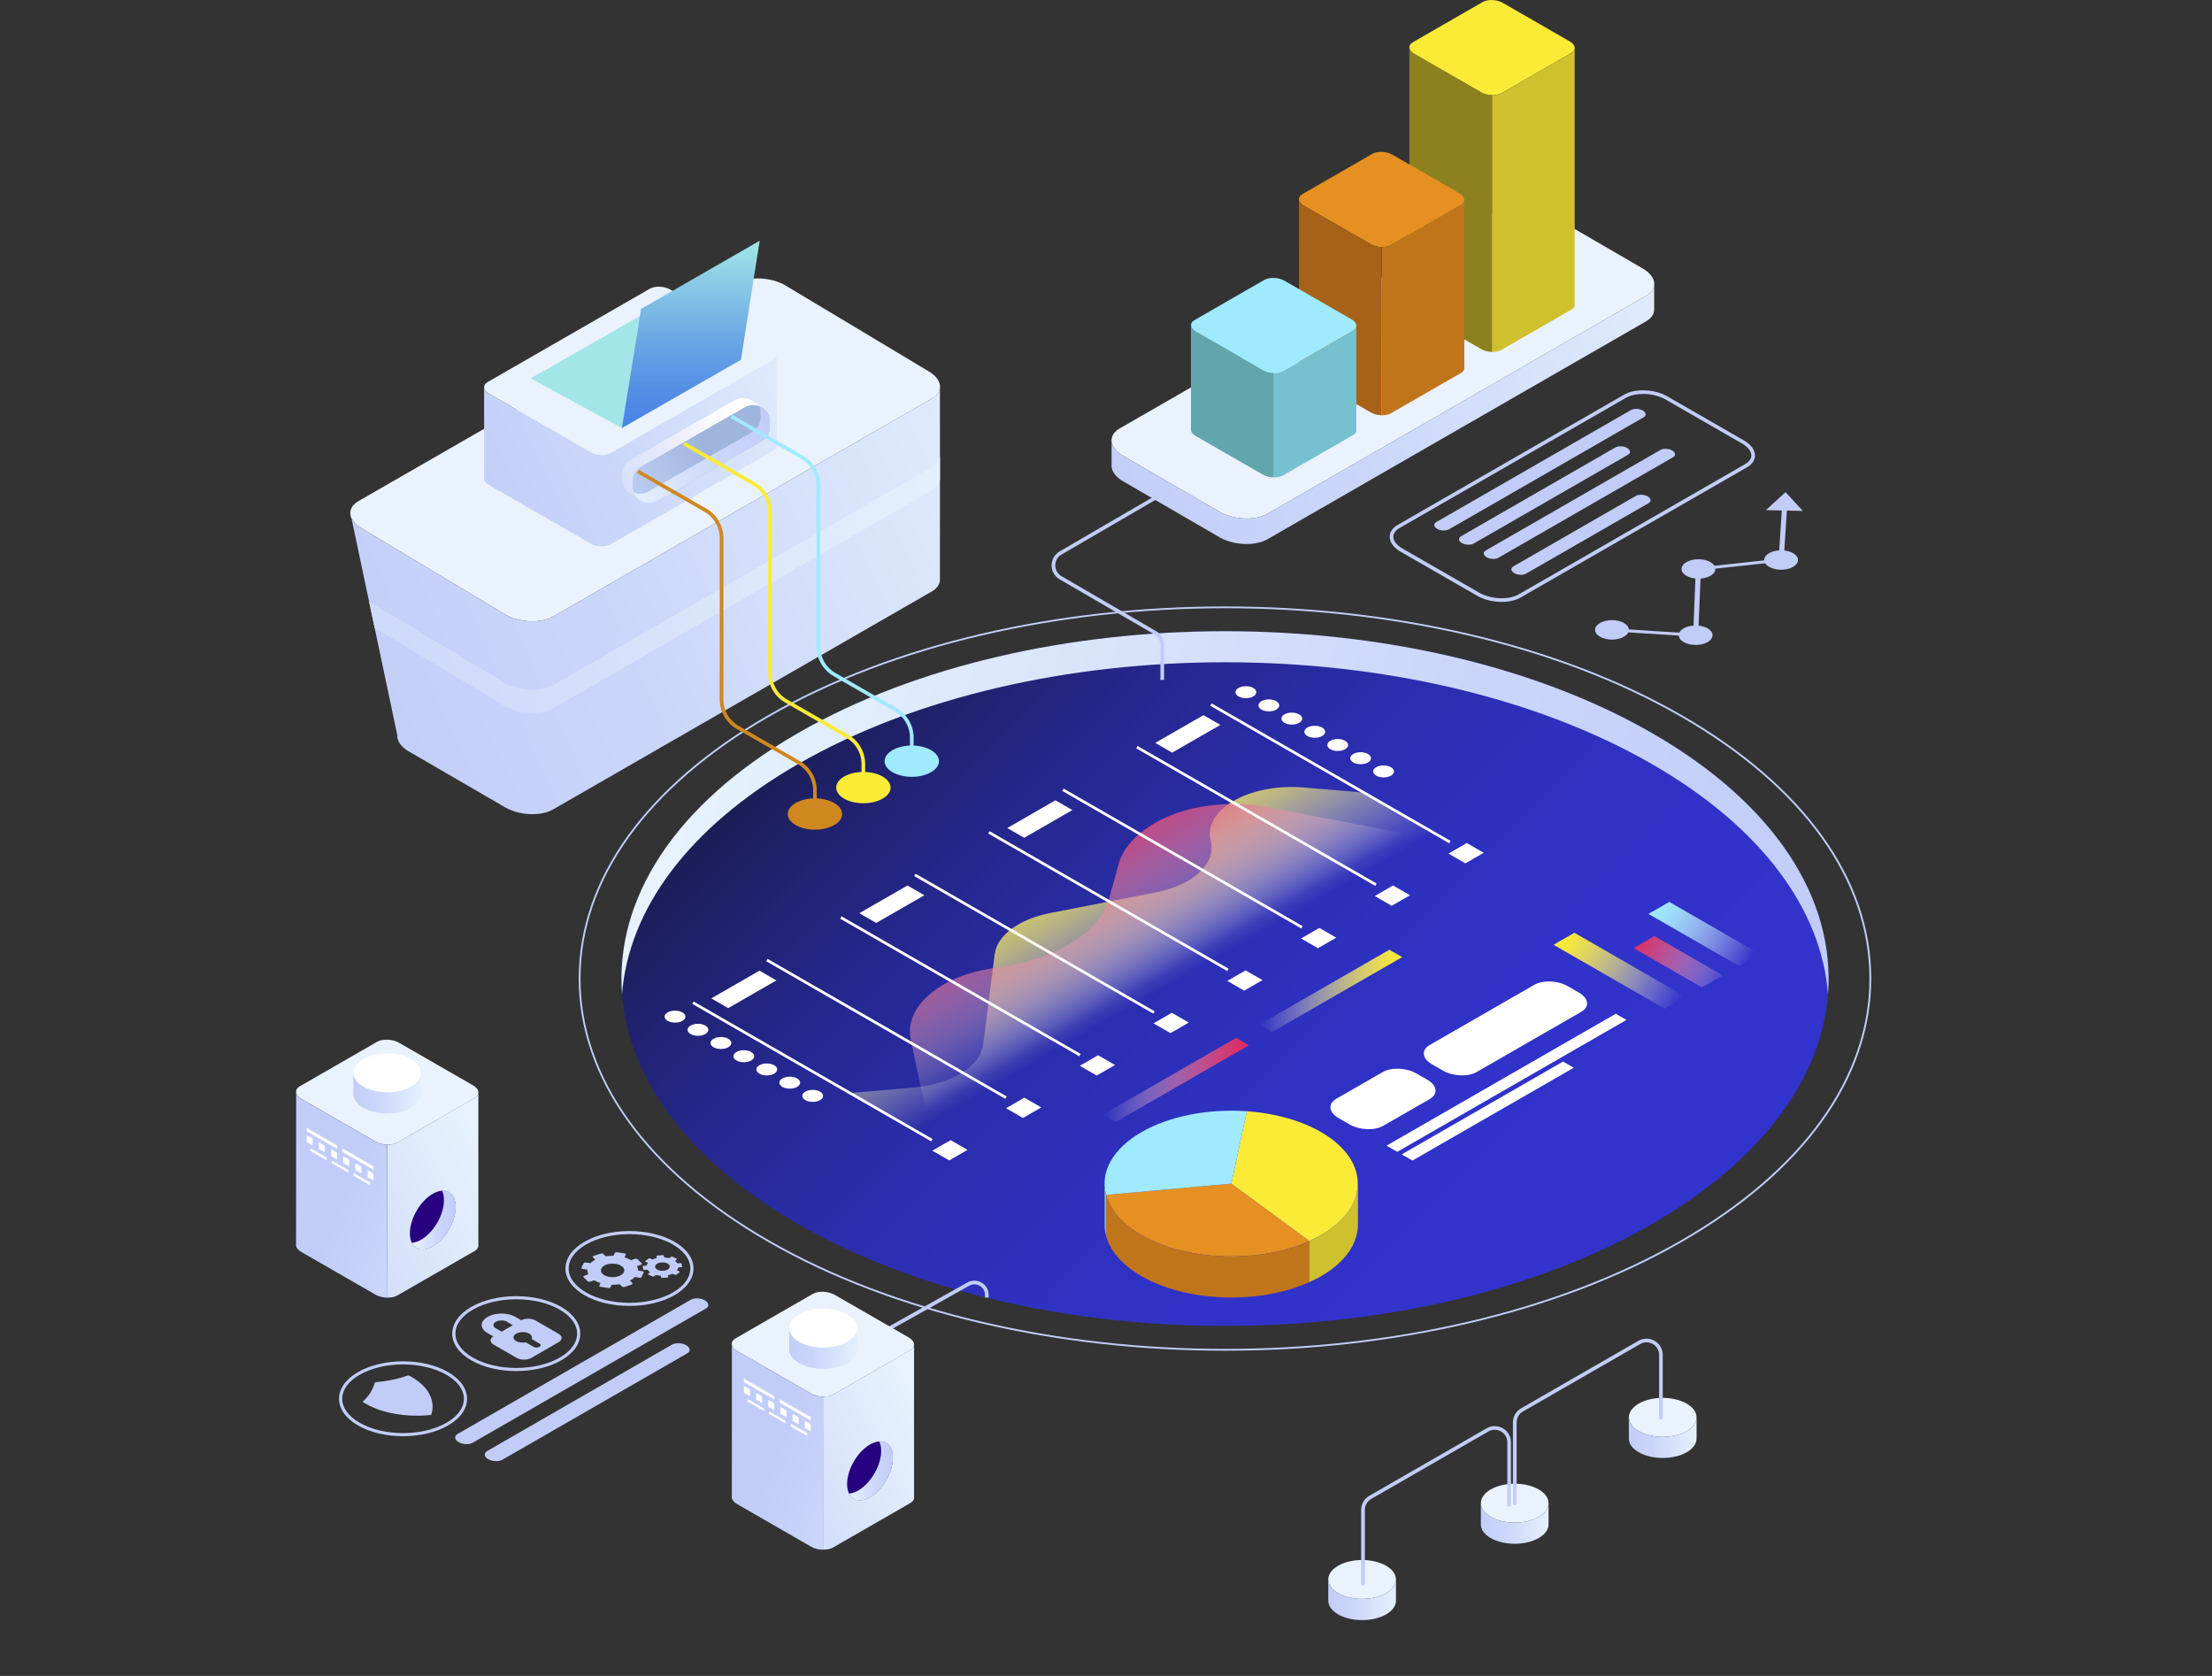 <svg width="792" height="600" viewBox="0 0 792 600" fill="none" xmlns="http://www.w3.org/2000/svg">
<rect x="0" y="0" width="792" height="600" fill="#333333" stroke="none"/>
<path d="M438.596 474.684C557.952 474.684 654.709 419.01 654.709 350.334C654.709 281.657 557.952 225.983 438.596 225.983C319.24 225.983 222.482 281.657 222.482 350.334C222.482 419.01 319.24 474.684 438.596 474.684Z" fill="url(#paint0_linear_3535_42114)"/>
<path d="M438.595 483.558C379.359 483.558 320.138 470.588 275.045 444.632C231.29 419.454 207.207 385.958 207.207 350.334C207.207 314.71 231.306 281.197 275.045 256.035C365.23 204.139 511.976 204.139 602.162 256.035C645.916 281.213 670 314.71 670 350.334C670 385.958 645.9 419.47 602.162 444.632C557.069 470.572 497.832 483.558 438.611 483.558H438.595ZM438.595 217.744C379.486 217.744 320.377 230.698 275.364 256.591C231.832 281.642 207.844 314.932 207.844 350.334C207.844 385.735 231.816 419.026 275.364 444.077C365.374 495.862 511.817 495.862 601.827 444.077C645.359 419.026 669.346 385.735 669.346 350.334C669.346 314.932 645.375 281.642 601.827 256.591C556.83 230.698 497.705 217.744 438.595 217.744Z" fill="#C1CDF8"/>
<path d="M285.796 273.514C370.2 224.951 507.023 224.951 591.426 273.514C631.167 296.374 652.192 325.934 654.501 355.89C657.098 322.235 636.089 288.087 591.426 262.401C507.023 213.839 370.2 213.839 285.796 262.401C241.134 288.103 220.125 322.235 222.721 355.89C225.031 325.949 246.056 296.39 285.796 273.514Z" fill="url(#paint1_linear_3535_42114)"/>
<path d="M447.18 374.226L399.475 401.674L394.872 399.039L442.593 371.575L447.18 374.226Z" fill="url(#paint2_linear_3535_42114)"/>
<path d="M502.052 342.65L455.447 369.463L450.859 366.828L497.449 340.015L502.052 342.65Z" fill="url(#paint3_linear_3535_42114)"/>
<path d="M304.304 391.307L327.145 389.323C340.7 388.148 351.053 381.719 352.041 373.845L356.135 341.65C356.995 334.887 364.815 329.061 375.965 326.886L413.874 319.472C427.27 316.853 435.52 309.106 433.482 301.057C430.662 289.849 447.403 280.261 466.867 281.927L488.259 283.753L519.111 301.502L333.66 408.215L304.272 391.307H304.304Z" fill="url(#paint4_linear_3535_42114)"/>
<path d="M333.692 408.215L326.11 372.225C323.721 360.891 335.588 349.905 354.669 346.762C355.402 346.635 356.151 346.524 356.899 346.428C377.909 343.603 393.837 333.728 397.182 321.472L400.495 309.376C402.311 302.724 408.331 296.929 416.901 292.881C427.35 287.944 441.605 286.611 454.427 289.071L519.144 301.502L333.692 408.215Z" fill="url(#paint5_linear_3535_42114)"/>
<g style="mix-blend-mode:overlay">
<path d="M248.349 358.546L247.863 359.385L333.456 408.638L333.942 407.799L248.349 358.546Z" fill="white"/>
<path d="M274.839 343.287L274.354 344.126L359.946 393.378L360.432 392.54L274.839 343.287Z" fill="white"/>
<path d="M301.33 328.06L300.844 328.898L386.437 378.151L386.922 377.312L301.33 328.06Z" fill="white"/>
<path d="M327.814 312.795L327.328 313.633L412.921 362.886L413.407 362.047L327.814 312.795Z" fill="white"/>
<path d="M354.321 297.567L353.835 298.406L439.428 347.659L439.914 346.82L354.321 297.567Z" fill="white"/>
<path d="M380.811 282.308L380.325 283.146L465.918 332.399L466.404 331.561L380.811 282.308Z" fill="white"/>
<path d="M407.309 267.067L406.823 267.905L492.416 317.158L492.902 316.319L407.309 267.067Z" fill="white"/>
<path d="M433.802 251.815L433.316 252.654L518.909 301.907L519.395 301.068L433.802 251.815Z" fill="white"/>
<path d="M277.992 350.984L260.741 360.922L254.673 357.43L271.923 347.508L277.992 350.984Z" fill="white"/>
<path d="M346.419 411.659L339.872 415.438L333.804 411.945L340.366 408.183L346.419 411.659Z" fill="white"/>
<path d="M372.828 396.467L366.266 400.245L360.213 396.753L366.759 392.974L372.828 396.467Z" fill="white"/>
<path d="M399.236 381.274L392.674 385.053L386.621 381.56L393.168 377.782L399.236 381.274Z" fill="white"/>
<path d="M425.63 366.082L419.083 369.86L413.015 366.368L419.577 362.589L425.63 366.082Z" fill="white"/>
<path d="M452.038 350.889L445.476 354.668L439.423 351.175L445.969 347.397L452.038 350.889Z" fill="white"/>
<path d="M478.447 335.697L471.885 339.459L465.832 335.982L472.379 332.204L478.447 335.697Z" fill="white"/>
<path d="M504.841 320.504L498.294 324.267L492.226 320.79L498.788 317.012L504.841 320.504Z" fill="white"/>
<path d="M531.249 305.312L524.686 309.074L518.634 305.597L525.196 301.819L531.249 305.312Z" fill="white"/>
<path d="M330.969 320.504L313.719 330.426L307.666 326.934L324.916 317.012L330.969 320.504Z" fill="white"/>
<path d="M383.961 290.008L366.711 299.93L360.643 296.453L377.893 286.515L383.961 290.008Z" fill="white"/>
<path d="M436.955 259.512L419.688 269.45L413.636 265.957L430.886 256.035L436.955 259.512Z" fill="white"/>
</g>
<g style="mix-blend-mode:overlay">
<path d="M244.319 365.479C242.87 366.32 240.512 366.32 239.047 365.479C237.598 364.637 237.598 363.288 239.047 362.446C240.497 361.605 242.854 361.605 244.319 362.446C245.769 363.288 245.769 364.637 244.319 365.479Z" fill="white"/>
<path d="M252.538 370.194C251.089 371.035 248.731 371.035 247.266 370.194C245.816 369.352 245.816 368.003 247.266 367.161C248.715 366.32 251.073 366.32 252.538 367.161C253.987 368.003 253.987 369.352 252.538 370.194Z" fill="white"/>
<path d="M260.757 374.924C259.307 375.766 256.95 375.766 255.485 374.924C254.035 374.083 254.035 372.734 255.485 371.892C256.934 371.051 259.291 371.051 260.757 371.892C262.206 372.734 262.206 374.083 260.757 374.924Z" fill="white"/>
<path d="M268.96 379.655C267.511 380.497 265.153 380.497 263.688 379.655C262.222 378.814 262.238 377.464 263.688 376.623C265.137 375.782 267.495 375.782 268.96 376.623C270.425 377.464 270.409 378.814 268.96 379.655Z" fill="white"/>
<path d="M277.179 384.386C275.729 385.227 273.372 385.227 271.906 384.386C270.457 383.545 270.457 382.195 271.906 381.354C273.356 380.512 275.713 380.512 277.179 381.354C278.628 382.195 278.628 383.545 277.179 384.386Z" fill="white"/>
<path d="M285.398 389.117C283.949 389.958 281.592 389.958 280.126 389.117C278.677 388.275 278.677 386.926 280.126 386.085C281.576 385.243 283.933 385.243 285.398 386.085C286.864 386.926 286.848 388.275 285.398 389.117Z" fill="white"/>
<path d="M293.617 393.848C292.168 394.689 289.81 394.689 288.345 393.848C286.895 393.006 286.895 391.657 288.345 390.815C289.794 389.974 292.152 389.974 293.617 390.815C295.067 391.657 295.067 393.006 293.617 393.848Z" fill="white"/>
</g>
<g style="mix-blend-mode:overlay">
<path d="M448.726 249.32C447.276 250.161 444.919 250.161 443.453 249.32C442.004 248.478 442.004 247.129 443.453 246.288C444.903 245.446 447.26 245.446 448.726 246.288C450.175 247.129 450.175 248.478 448.726 249.32Z" fill="white"/>
<path d="M456.944 254.051C455.495 254.892 453.137 254.892 451.672 254.051C450.223 253.209 450.223 251.86 451.672 251.018C453.122 250.177 455.479 250.177 456.944 251.018C458.394 251.86 458.394 253.209 456.944 254.051Z" fill="white"/>
<path d="M465.163 258.781C463.714 259.623 461.356 259.623 459.891 258.781C458.441 257.94 458.441 256.591 459.891 255.749C461.34 254.908 463.698 254.908 465.163 255.749C466.628 256.591 466.613 257.94 465.163 258.781Z" fill="white"/>
<path d="M473.383 263.496C471.933 264.338 469.576 264.338 468.111 263.496C466.661 262.655 466.661 261.306 468.111 260.464C469.56 259.623 471.917 259.623 473.383 260.464C474.832 261.306 474.832 262.655 473.383 263.496Z" fill="white"/>
<path d="M481.601 268.227C480.152 269.069 477.795 269.069 476.329 268.227C474.88 267.386 474.88 266.036 476.329 265.195C477.779 264.354 480.136 264.354 481.601 265.195C483.051 266.036 483.051 267.386 481.601 268.227Z" fill="white"/>
<path d="M489.805 272.958C488.355 273.799 485.998 273.799 484.532 272.958C483.083 272.117 483.083 270.767 484.532 269.926C485.982 269.084 488.339 269.084 489.805 269.926C491.254 270.767 491.254 272.117 489.805 272.958Z" fill="white"/>
<path d="M498.023 277.689C496.574 278.53 494.217 278.53 492.751 277.689C491.302 276.847 491.302 275.498 492.751 274.657C494.201 273.815 496.558 273.815 498.023 274.657C499.473 275.498 499.473 276.847 498.023 277.689Z" fill="white"/>
</g>
<path d="M440.856 423.741L468.826 444.299C450.843 452.395 424.912 451.49 408.761 442.203C401.976 438.298 397.5 433.25 396.019 427.789L440.856 423.741Z" fill="#E69022"/>
<path d="M440.856 423.741L446.415 397.816C456.45 398.531 465.8 401.15 472.952 405.262C490.552 415.39 490.552 432.059 472.952 442.188C471.662 442.934 470.276 443.632 468.826 444.283L440.856 423.725V423.741Z" fill="#FAEB37"/>
<path d="M440.857 423.741L396.019 427.789C393.773 419.549 398.52 411.167 408.762 405.278C418.637 399.594 432.542 396.848 446.416 397.832L440.857 423.756V423.741Z" fill="#A0EAFE"/>
<path d="M408.778 442.203C401.992 438.298 397.516 433.25 396.035 427.789V442.489C397.516 447.95 401.992 452.998 408.778 456.904C424.929 466.191 450.86 467.096 468.843 458.999V444.299C450.86 452.395 424.929 451.49 408.778 442.203Z" fill="#C1751B"/>
<path d="M472.952 442.203C471.661 442.95 470.276 443.648 468.826 444.299V458.999C470.276 458.348 471.645 457.65 472.952 456.904C481.808 451.808 486.204 445.061 486.156 438.314V424.09C486.156 424.09 486.156 423.931 486.156 423.852C486.108 430.519 481.712 437.171 472.952 442.203Z" fill="url(#paint6_linear_3535_42114)"/>
<path d="M472.952 442.203C471.661 442.95 470.276 443.648 468.826 444.299V458.999C470.276 458.348 471.645 457.65 472.952 456.904C481.808 451.808 486.204 445.061 486.156 438.314V424.09C486.156 424.09 486.156 423.931 486.156 423.852C486.108 430.519 481.712 437.171 472.952 442.203Z" fill="#CFC02D"/>
<path d="M395.493 424.201V424.137V437.822C395.429 439.362 395.605 440.933 396.036 442.489V427.789C395.717 426.598 395.541 425.392 395.509 424.201H395.493Z" fill="url(#paint7_linear_3535_42114)"/>
<path d="M395.493 424.201V424.137V437.822C395.429 439.362 395.605 440.933 396.036 442.489V427.789C395.717 426.598 395.541 425.392 395.509 424.201H395.493Z" fill="#76C1CF"/>
<g style="mix-blend-mode:overlay">
<path d="M495.251 403.055L511.912 393.467C514.986 391.689 514.604 388.609 511.052 386.561L507.102 384.291C503.55 382.243 498.166 382.021 495.092 383.799L478.431 393.387C475.357 395.165 475.739 398.245 479.291 400.293L483.241 402.563C486.793 404.611 492.177 404.833 495.251 403.055Z" fill="white"/>
<path d="M549.343 352.572L511.88 374.131C508.806 375.909 509.188 378.988 512.74 381.036L516.691 383.306C520.243 385.354 525.626 385.577 528.7 383.799L566.163 362.24C569.238 360.462 568.855 357.382 565.303 355.334L561.353 353.064C557.801 351.016 552.417 350.794 549.343 352.572Z" fill="white"/>
<path d="M500.284 412.358L582.33 365.145L578.507 362.939L496.445 410.151L500.284 412.358Z" fill="white"/>
<path d="M505.716 415.486L563.472 382.259L559.633 380.052L501.894 413.279L505.716 415.486Z" fill="white"/>
</g>
<path d="M603.531 356.843L596.061 361.145L556.24 338.237L563.71 333.935L603.531 356.843Z" fill="url(#paint8_linear_3535_42114)"/>
<path d="M616.83 349.191L609.36 353.493L584.895 339.412L592.365 335.109L616.83 349.191Z" fill="url(#paint9_linear_3535_42114)"/>
<path d="M630.115 341.555L622.645 345.841L590.215 327.188L597.685 322.885L630.115 341.555Z" fill="url(#paint10_linear_3535_42114)"/>
<path d="M588.495 149.401L518.809 189.502C517.726 190.121 515.831 190.042 514.572 189.328C513.33 188.613 513.187 187.518 514.27 186.899L583.955 146.798C585.039 146.179 586.934 146.258 588.192 146.973C589.435 147.687 589.578 148.782 588.495 149.401Z" fill="#C1CDF8"/>
<path d="M590.263 180.136L546.413 205.361C545.33 205.981 543.434 205.901 542.176 205.187C540.934 204.472 540.79 203.377 541.873 202.758L585.723 177.532C586.807 176.913 588.702 176.993 589.96 177.707C591.203 178.421 591.346 179.517 590.263 180.136Z" fill="#C1CDF8"/>
<path d="M582.905 162.8L527.666 194.582C526.583 195.201 524.687 195.122 523.429 194.408C522.186 193.693 522.043 192.598 523.126 191.979L578.365 160.197C579.448 159.577 581.344 159.657 582.602 160.371C583.844 161.086 583.988 162.181 582.905 162.8Z" fill="#C1CDF8"/>
<path d="M599.024 163.705L536.506 199.678C535.422 200.297 533.527 200.218 532.269 199.504C531.026 198.789 530.883 197.694 531.966 197.075L594.484 161.101C595.567 160.482 597.463 160.562 598.721 161.276C599.963 161.99 600.107 163.086 599.024 163.705Z" fill="#C1CDF8"/>
<path d="M537.668 215.49C534.658 215.49 531.472 214.76 529.003 213.347L501.495 197.519C499.011 196.09 497.577 194.138 497.577 192.153C497.577 190.486 498.597 188.978 500.444 187.915L581.55 141.273C585.501 139.003 592.397 139.273 596.937 141.877L624.445 157.704C626.93 159.133 628.363 161.086 628.363 163.07C628.363 164.737 627.344 166.245 625.496 167.309L544.39 213.95C542.59 214.982 540.185 215.49 537.668 215.49ZM588.256 141.035C585.962 141.035 583.796 141.48 582.203 142.4L501.097 189.042C499.68 189.867 498.883 190.963 498.883 192.153C498.883 193.646 500.078 195.185 502.149 196.376L529.656 212.204C533.766 214.569 540.201 214.839 543.737 212.807L624.843 166.166C626.261 165.34 627.057 164.245 627.057 163.054C627.057 161.562 625.862 160.022 623.792 158.815L596.284 142.988C594.022 141.686 591.059 141.019 588.256 141.019V141.035Z" fill="#C1CDF8"/>
<path d="M608.007 227.984L577.059 226.015L577.25 224.967L606.239 226.825L607.211 203.266L636.837 200.059L638.048 181.644L639.863 181.676L638.605 200.932L608.995 204.123L608.007 227.984Z" fill="#C1CDF8"/>
<path d="M645.486 182.914L639.321 176.183L632.281 182.628L645.486 182.914Z" fill="#C1CDF8"/>
<path d="M581.439 223.031C583.796 224.396 583.796 226.602 581.439 227.952C579.081 229.317 575.243 229.317 572.885 227.952C570.528 226.587 570.528 224.38 572.885 223.031C575.243 221.665 579.081 221.665 581.439 223.031Z" fill="#C1CDF8"/>
<path d="M611.4 224.951C613.757 226.317 613.757 228.507 611.4 229.873C609.042 231.238 605.204 231.238 602.846 229.873C600.489 228.507 600.489 226.301 602.846 224.951C605.204 223.586 609.042 223.586 611.4 224.951Z" fill="#C1CDF8"/>
<path d="M612.387 201.234C614.744 202.599 614.744 204.806 612.387 206.155C610.03 207.505 606.191 207.52 603.833 206.155C601.476 204.79 601.476 202.583 603.833 201.234C606.191 199.869 610.03 199.869 612.387 201.234Z" fill="#C1CDF8"/>
<path d="M641.997 198.027C644.355 199.392 644.355 201.599 641.997 202.948C639.64 204.314 635.801 204.314 633.444 202.948C631.086 201.583 631.086 199.377 633.444 198.027C635.801 196.662 639.64 196.662 641.997 198.027Z" fill="#C1CDF8"/>
<path d="M416.79 243.398H415.484V230.952C415.484 229.365 414.624 227.888 413.254 227.079L379.406 207.409C377.607 206.362 376.523 204.488 376.523 202.409C376.523 200.329 377.607 198.456 379.406 197.408L416.822 175.627L417.491 176.754L380.075 198.535C378.674 199.345 377.845 200.789 377.845 202.409C377.845 204.012 378.674 205.473 380.075 206.282L413.923 225.952C415.707 226.983 416.806 228.904 416.806 230.952V243.398H416.79Z" fill="#C1CDF8"/>
<path d="M589.355 105.919L453.775 183.946C449.41 186.454 441.733 186.137 436.7 183.247L402.151 163.197C397.118 160.308 396.561 155.878 400.925 153.37L536.505 75.344C540.87 72.835 548.547 73.153 553.58 76.042L588.129 96.093C593.162 98.982 593.719 103.411 589.355 105.919Z" fill="#EAF2FD"/>
<path d="M589.355 105.919L453.774 183.946C449.41 186.454 441.732 186.137 436.699 183.247L402.151 163.197C399.348 161.594 397.946 159.498 397.994 157.545V166.483C397.994 166.483 397.994 166.547 397.994 166.578C397.898 168.563 399.316 170.69 402.151 172.325L436.699 192.376C441.732 195.265 449.41 195.582 453.774 193.074L589.355 115.048C591.282 113.936 592.254 112.444 592.285 110.872V101.935C592.285 101.935 592.285 101.871 592.285 101.839C592.222 103.379 591.25 104.824 589.355 105.919Z" fill="url(#paint11_linear_3535_42114)"/>
<path d="M562.612 18.955L537.541 33.386C535.709 34.433 532.492 34.306 530.389 33.084L506.354 19.257C504.251 18.05 504.012 16.193 505.844 15.129L530.899 0.714C532.731 -0.333 535.948 -0.206 538.051 1.016L562.086 14.843C564.189 16.05 564.428 17.907 562.596 18.955H562.612Z" fill="#FAEB37"/>
<path d="M563.806 108.729V17.494C563.695 18.05 563.297 18.558 562.612 18.955L537.541 33.385C536.665 33.894 535.454 34.116 534.212 34.084V125.97C535.454 126.001 536.665 125.779 537.541 125.271L562.612 110.84C563.568 110.285 563.95 109.523 563.806 108.745V108.729Z" fill="#CFC02D"/>
<g style="mix-blend-mode:color-dodge">
<path d="M530.389 33.084L506.354 19.257C505.35 18.685 504.777 17.955 504.649 17.241V108.475C504.458 109.38 505.048 110.38 506.354 111.142L530.389 124.969C531.488 125.605 532.874 125.938 534.228 125.97V34.084C532.89 34.052 531.488 33.719 530.389 33.084Z" fill="#CFC02D"/>
</g>
<path d="M530.389 33.084L506.354 19.257C505.35 18.685 504.777 17.955 504.649 17.241V108.475C504.458 109.38 505.048 110.38 506.354 111.142L530.389 124.969C531.488 125.605 532.874 125.938 534.228 125.97V34.084C532.89 34.052 531.488 33.719 530.389 33.084Z" fill="#8D801E"/>
<path d="M523.079 73.328L498.008 87.758C496.176 88.806 492.959 88.679 490.856 87.457L466.821 73.629C464.718 72.423 464.479 70.565 466.311 69.502L491.382 55.071C493.214 54.023 496.431 54.15 498.534 55.373L522.569 69.2C524.672 70.406 524.911 72.264 523.079 73.328Z" fill="#E69022"/>
<path d="M524.289 131.415V71.867C524.177 72.423 523.779 72.931 523.094 73.328L498.023 87.758C497.147 88.266 495.937 88.488 494.694 88.457V148.655C495.937 148.687 497.147 148.465 498.023 147.957L523.094 133.526C524.05 132.971 524.432 132.209 524.289 131.431V131.415Z" fill="#C1751B"/>
<path style="mix-blend-mode:color-dodge" d="M490.855 87.457L466.82 73.629C465.816 73.058 465.243 72.327 465.1 71.613V131.161C464.909 132.066 465.498 133.066 466.82 133.828L490.855 147.655C491.955 148.29 493.34 148.624 494.694 148.655V88.457C493.356 88.425 491.955 88.091 490.855 87.457Z" fill="url(#paint12_linear_3535_42114)"/>
<path d="M490.855 87.457L466.82 73.629C465.816 73.058 465.243 72.327 465.1 71.613V131.161C464.909 132.066 465.498 133.066 466.82 133.828L490.855 147.655C491.955 148.29 493.34 148.624 494.694 148.655V88.457C493.356 88.425 491.955 88.091 490.855 87.457Z" fill="#A76217"/>
<path d="M484.422 118.445L459.351 132.875C457.519 133.923 454.302 133.796 452.199 132.574L428.163 118.746C426.061 117.54 425.822 115.682 427.654 114.619L452.725 100.188C454.556 99.141 457.774 99.267 459.876 100.49L483.912 114.317C486.014 115.524 486.253 117.381 484.422 118.445Z" fill="#A0EAFE"/>
<path d="M485.632 153.672V117C485.52 117.556 485.122 118.064 484.437 118.461L459.366 132.891C458.49 133.399 457.28 133.621 456.037 133.59V170.912C457.28 170.944 458.49 170.722 459.366 170.214L484.437 155.783C485.393 155.228 485.775 154.466 485.632 153.688V153.672Z" fill="#76C1CF"/>
<g style="mix-blend-mode:color-dodge">
<path d="M452.198 132.574L428.163 118.746C427.159 118.175 426.586 117.445 426.442 116.73V153.402C426.251 154.307 426.841 155.307 428.163 156.069L452.198 169.896C453.297 170.531 454.683 170.865 456.037 170.896V133.574C454.699 133.542 453.297 133.209 452.198 132.574Z" fill="#76C1CF"/>
</g>
<path d="M452.198 132.574L428.163 118.746C427.159 118.175 426.586 117.445 426.442 116.73V153.402C426.251 154.307 426.841 155.307 428.163 156.069L452.198 169.896C453.297 170.531 454.683 170.865 456.037 170.896V133.574C454.699 133.542 453.297 133.209 452.198 132.574Z" fill="#62A6AD"/>
<path d="M496.272 560.537C501.002 563.252 501.002 567.665 496.272 570.395C491.541 573.11 483.864 573.11 479.133 570.395C474.402 567.681 474.402 563.268 479.133 560.537C483.864 557.822 491.541 557.822 496.272 560.537Z" fill="#EAF2FD"/>
<path d="M496.271 570.395C491.54 573.11 483.863 573.11 479.132 570.395C476.791 569.046 475.596 567.268 475.58 565.506V572.999C475.564 574.793 476.743 576.587 479.132 577.968C483.863 580.683 491.54 580.683 496.271 577.968C498.66 576.603 499.839 574.793 499.823 572.999V565.506C499.807 567.284 498.628 569.046 496.271 570.395Z" fill="url(#paint13_linear_3535_42114)"/>
<path d="M550.905 533.216C555.636 535.93 555.636 540.344 550.905 543.074C546.175 545.789 538.497 545.789 533.767 543.074C529.036 540.36 529.036 535.946 533.767 533.216C538.497 530.501 546.175 530.501 550.905 533.216Z" fill="#EAF2FD"/>
<path d="M550.905 543.074C546.174 545.789 538.497 545.789 533.766 543.074C531.425 541.725 530.23 539.947 530.214 538.185V545.678C530.198 547.472 531.377 549.281 533.766 550.647C538.497 553.361 546.174 553.361 550.905 550.647C553.294 549.281 554.473 547.472 554.457 545.678V538.185C554.441 539.963 553.262 541.725 550.905 543.074Z" fill="url(#paint14_linear_3535_42114)"/>
<path d="M603.899 502.497C608.629 505.212 608.629 509.625 603.899 512.356C599.168 515.071 591.491 515.071 586.76 512.356C582.029 509.641 582.029 505.228 586.76 502.497C591.491 499.767 599.168 499.783 603.899 502.497Z" fill="#EAF2FD"/>
<path d="M603.898 512.356C599.167 515.071 591.49 515.071 586.759 512.356C584.418 511.006 583.223 509.228 583.207 507.466V514.959C583.191 516.753 584.37 518.563 586.759 519.928C591.49 522.643 599.167 522.643 603.898 519.928C606.287 518.563 607.466 516.753 607.45 514.959V507.466C607.434 509.244 606.255 511.006 603.898 512.356Z" fill="url(#paint15_linear_3535_42114)"/>
<path d="M488.005 567.633C487.638 567.633 487.352 567.348 487.352 566.982V540.534C487.352 538.471 488.467 536.55 490.266 535.518L532.269 511.34C534.085 510.292 536.267 510.292 538.083 511.34C539.899 512.388 540.998 514.261 540.998 516.356V538.804C540.998 539.169 540.711 539.455 540.345 539.455C539.978 539.455 539.691 539.169 539.691 538.804V516.356C539.691 514.737 538.847 513.277 537.446 512.467C536.028 511.657 534.356 511.657 532.938 512.467L490.935 536.645C489.55 537.439 488.69 538.931 488.69 540.534V566.982C488.69 567.348 488.403 567.633 488.036 567.633H488.005Z" fill="#C1CDF8"/>
<path d="M542.351 538.804C541.985 538.804 541.698 538.518 541.698 538.153V509.213C541.698 507.149 542.813 505.228 544.613 504.196L586.616 480.034C588.431 478.986 590.614 478.986 592.429 480.034C594.245 481.082 595.344 482.955 595.344 485.051V507.498C595.344 507.863 595.058 508.149 594.691 508.149C594.325 508.149 594.038 507.863 594.038 507.498V485.051C594.038 483.431 593.194 481.971 591.792 481.161C590.375 480.351 588.702 480.351 587.285 481.161L545.282 505.323C543.896 506.117 543.036 507.609 543.036 509.213V538.153C543.036 538.518 542.749 538.804 542.383 538.804H542.351Z" fill="#C1CDF8"/>
<path d="M333.613 142.702L198.032 220.729C193.668 223.237 185.991 222.919 180.957 220.03L129.589 189.216C124.556 186.327 123.998 181.898 128.362 179.39L263.959 101.379C268.323 98.871 276.001 99.188 281.034 102.078L332.402 132.875C337.435 135.765 337.993 140.194 333.629 142.702H333.613Z" fill="#EAF2FD"/>
<path d="M333.613 142.702L198.032 220.729C193.668 223.237 185.991 222.919 180.957 220.03L129.589 189.216C126.786 187.613 125.384 185.517 125.432 183.565L142.252 263.195C142.252 263.195 142.252 263.258 142.252 263.29C142.156 265.274 143.574 267.402 146.409 269.037L180.957 289.087C185.991 291.977 193.668 292.294 198.032 289.786L333.613 211.759C335.54 210.648 336.512 209.156 336.544 207.584V138.686C336.544 138.686 336.544 138.622 336.544 138.59C336.464 140.13 335.508 141.575 333.613 142.67V142.702Z" fill="url(#paint16_linear_3535_42114)"/>
<path d="M132.138 215.331L180.957 244.605C185.991 247.494 193.668 247.812 198.032 245.304L333.613 167.277C335.524 166.182 336.48 164.721 336.544 163.181V171.309C336.544 172.897 335.572 174.421 333.613 175.548L198.032 253.574C193.668 256.083 185.991 255.765 180.957 252.876L134.145 224.809L132.154 215.347L132.138 215.331Z" fill="url(#paint17_linear_3535_42114)"/>
<path d="M276.781 128.748L218.691 162.165C216.828 163.245 213.53 163.102 211.38 161.863L175.112 140.987C172.961 139.749 172.723 137.86 174.586 136.781L232.676 103.363C234.54 102.284 237.837 102.427 239.987 103.665L276.256 124.541C278.406 125.779 278.645 127.668 276.781 128.748Z" fill="#EAF2FD"/>
<path d="M276.781 128.748L218.691 162.165C216.828 163.245 213.53 163.102 211.38 161.863L175.112 140.988C173.917 140.305 173.312 139.4 173.328 138.559V171.166V171.198C173.28 172.055 173.885 172.96 175.112 173.659L211.38 194.535C213.53 195.773 216.828 195.916 218.691 194.836L276.781 161.419C277.609 160.943 278.024 160.308 278.039 159.625V127.017V126.986C278.008 127.636 277.594 128.271 276.781 128.732V128.748Z" fill="url(#paint18_linear_3535_42114)"/>
<path fill-rule="evenodd" clip-rule="evenodd" d="M229.49 167.07L266.667 145.766C270.649 143.48 275.634 146.337 275.634 150.925V152.814C275.634 154.942 274.487 156.91 272.64 157.974L235.463 179.263C231.481 181.549 226.512 178.691 226.512 174.103V172.23C226.512 170.103 227.643 168.134 229.506 167.07H229.49Z" fill="url(#paint19_linear_3535_42114)"/>
<path fill-rule="evenodd" clip-rule="evenodd" d="M226.496 174.103V172.23C226.496 170.103 227.627 168.134 229.491 167.07L266.667 145.766C268.913 144.48 271.461 144.813 273.277 146.179C273.07 146.02 272.863 145.893 272.656 145.766L268.976 143.353C267.224 142.337 264.979 142.178 262.972 143.321L225.795 164.626C223.948 165.689 222.801 167.658 222.801 169.785V171.658C222.801 173.944 224.043 175.818 225.779 176.818L229.459 179.231C227.739 178.231 226.512 176.373 226.512 174.103H226.496Z" fill="url(#paint20_linear_3535_42114)"/>
<path fill-rule="evenodd" clip-rule="evenodd" d="M271.891 145.417C272.162 146.099 272.321 146.845 272.321 147.639V149.528C272.321 151.656 271.174 153.624 269.327 154.688L232.15 175.976C230.43 176.961 228.535 176.992 226.926 176.342C228.216 179.532 232.166 181.168 235.447 179.278L272.624 157.99C274.471 156.926 275.618 154.958 275.618 152.83V150.941C275.618 148.338 274.009 146.29 271.875 145.417H271.891Z" fill="url(#paint21_linear_3535_42114)"/>
<path d="M265.297 128.795L222.673 153.227L189.973 135.463L233.6 110.587L265.297 128.795Z" fill="#A3E6E7"/>
<path d="M265.297 128.795L272.002 86.186L229.554 110.587L222.673 153.227L265.297 128.795Z" fill="url(#paint22_linear_3535_42114)"/>
<path d="M298.667 287.468C302.474 289.659 302.474 293.199 298.667 295.39C294.86 297.58 288.696 297.58 284.905 295.39C281.098 293.199 281.098 289.659 284.905 287.468C288.712 285.277 294.876 285.277 298.667 287.468Z" fill="#CF8720"/>
<path d="M292.439 291.421H291.133V282.912C291.133 279.086 289.062 275.514 285.733 273.593L263.752 260.94C260.025 258.797 257.699 254.781 257.699 250.495V192.582C257.699 188.756 255.645 185.2 252.332 183.279L228.089 169.341L228.742 168.214L252.985 182.152C256.696 184.311 259.005 188.296 259.005 192.582V250.495C259.005 254.321 261.076 257.892 264.405 259.813L286.386 272.466C290.113 274.609 292.439 278.625 292.439 282.912V291.421Z" fill="#CF8720"/>
<path d="M316.012 278.006C319.819 280.197 319.819 283.737 316.012 285.928C312.206 288.119 306.041 288.119 302.251 285.928C298.46 283.737 298.444 280.197 302.251 278.006C306.057 275.816 312.222 275.816 316.012 278.006Z" fill="#FAEB37"/>
<path d="M309.769 281.975H308.463V273.466C308.463 269.64 306.392 266.068 303.063 264.147L281.082 251.495C277.355 249.352 275.03 245.335 275.03 241.049V183.136C275.03 179.31 272.975 175.754 269.662 173.833L244.591 159.371L245.244 158.244L270.315 172.706C274.026 174.865 276.336 178.85 276.336 183.136V241.049C276.336 244.875 278.406 248.447 281.735 250.368L303.716 263.02C307.443 265.163 309.769 269.18 309.769 273.466V281.975Z" fill="#FAEB37"/>
<path d="M333.342 268.545C337.148 270.735 337.148 274.276 333.342 276.466C329.535 278.657 323.371 278.657 319.58 276.466C315.773 274.276 315.773 270.735 319.58 268.545C323.387 266.354 329.551 266.354 333.342 268.545Z" fill="#A0EAFE"/>
<path d="M327.114 272.514H325.808V264.004C325.808 260.179 323.737 256.607 320.408 254.686L298.427 242.033C294.7 239.89 292.375 235.874 292.375 231.587V173.675C292.375 169.849 290.32 166.293 287.007 164.372L261.602 149.687L262.255 148.56L287.66 163.245C291.371 165.404 293.681 169.388 293.681 173.675V231.587C293.681 235.413 295.752 238.985 299.081 240.906L321.061 253.559C324.789 255.702 327.114 259.718 327.114 264.004V272.514Z" fill="#A0EAFE"/>
<path d="M252.746 468.461L169.267 516.499C167.977 517.245 165.683 517.15 164.202 516.293C162.704 515.436 162.545 514.118 163.835 513.372L247.315 465.333C248.605 464.587 250.899 464.683 252.38 465.54C253.877 466.397 254.036 467.715 252.746 468.461Z" fill="#C1CDF8"/>
<path d="M246.057 484.511L179.875 522.595C178.585 523.341 176.291 523.246 174.81 522.389C173.313 521.532 173.153 520.214 174.444 519.468L240.625 481.383C241.915 480.637 244.193 480.732 245.69 481.59C247.188 482.447 247.347 483.765 246.057 484.511Z" fill="#C1CDF8"/>
<path d="M146.458 492.496C146.251 492.385 146.107 492.385 145.9 492.464C142.46 493.718 138.669 494.465 134.607 494.83C134.464 494.83 134.368 494.861 134.32 494.909C134.32 494.909 134.225 495.004 134.209 495.068C133.922 495.846 133.667 496.624 133.285 497.386C132.536 498.925 131.469 500.37 129.972 501.704C129.86 501.799 129.813 501.878 129.988 501.989C131.517 502.91 133.142 503.752 135.005 504.45C135.834 504.752 136.678 505.037 137.522 505.276C140.437 506.117 143.543 506.593 146.824 506.768C149.357 506.895 151.857 506.847 154.374 506.561C155.202 504.148 155.027 501.751 153.88 499.354C153.45 498.465 152.924 497.64 152.208 496.83C150.806 495.195 148.879 493.75 146.474 492.464L146.458 492.496Z" fill="#C1CDF8"/>
<path d="M144.307 514.166C138.478 514.166 132.664 512.896 128.22 510.34C123.824 507.8 121.387 504.402 121.387 500.767C121.387 497.132 123.808 493.718 128.22 491.194C137.092 486.098 151.523 486.082 160.395 491.194C164.791 493.734 167.228 497.132 167.228 500.767C167.228 504.402 164.807 507.816 160.395 510.34C155.967 512.896 150.137 514.166 144.307 514.166ZM144.307 488.464C138.685 488.464 133.062 489.702 128.793 492.163C124.748 494.48 122.534 497.544 122.534 500.767C122.534 503.99 124.763 507.054 128.793 509.371C137.347 514.293 151.284 514.293 159.837 509.371C163.883 507.054 166.097 503.99 166.097 500.767C166.097 497.544 163.867 494.48 159.837 492.163C155.553 489.702 149.93 488.464 144.323 488.464H144.307Z" fill="#C1CDF8"/>
<path d="M186.66 472.684C186.007 472.303 185.354 471.922 184.701 471.541C183.092 470.604 181.165 470.175 178.887 470.287C177.565 470.35 176.387 470.636 175.32 471.096C175.144 471.176 174.969 471.271 174.81 471.35C174.651 471.446 174.491 471.525 174.332 471.62C174.189 471.699 174.029 471.795 173.918 471.89C172.214 473.271 171.991 474.716 173.265 476.24C173.615 476.653 174.109 477.002 174.682 477.319C175.335 477.7 175.988 478.065 176.626 478.431C175.288 479.256 175.304 480.558 176.721 481.368L185.02 486.146C186.453 486.971 188.795 486.971 190.228 486.146L200.008 480.51C201.442 479.685 201.442 478.335 200.008 477.51L191.71 472.731C190.324 471.938 188.11 471.906 186.66 472.652V472.684ZM177.008 473.605C177.581 472.97 178.776 472.636 180.018 472.747C180.56 472.795 181.07 472.922 181.452 473.16C182.185 473.589 182.901 474.001 183.602 474.43L179.62 476.732C178.903 476.335 178.203 475.938 177.502 475.525C176.61 475.002 176.419 474.24 176.992 473.62L177.008 473.605ZM190.34 479.367L193.143 480.987C193.717 481.32 193.732 481.86 193.143 482.177C192.57 482.511 191.63 482.511 191.057 482.177L188.253 480.558C187.074 480.796 185.737 480.653 184.829 480.129C183.538 479.383 183.523 478.192 184.813 477.462C186.103 476.716 188.221 476.7 189.511 477.462C190.419 477.986 190.642 478.78 190.34 479.399V479.367Z" fill="#C1CDF8"/>
<path d="M184.844 490.845C179.015 490.845 173.201 489.575 168.757 487.019C164.361 484.479 161.924 481.082 161.924 477.446C161.924 473.811 164.345 470.398 168.757 467.874C177.629 462.778 192.06 462.762 200.932 467.874C205.328 470.414 207.765 473.811 207.765 477.446C207.765 481.082 205.344 484.495 200.932 487.019C196.504 489.575 190.674 490.845 184.844 490.845ZM184.844 465.143C179.222 465.143 173.599 466.381 169.33 468.842C165.285 471.16 163.071 474.224 163.071 477.446C163.071 480.669 165.301 483.733 169.33 486.051C177.884 490.972 191.821 490.972 200.374 486.051C204.42 483.733 206.634 480.669 206.634 477.446C206.634 474.224 204.404 471.16 200.374 468.842C196.09 466.381 190.467 465.143 184.86 465.143H184.844Z" fill="#C1CDF8"/>
<path d="M223.725 448.744L220.921 448.315C220.571 448.252 220.189 448.442 220.093 448.649L219.663 449.569C218.787 449.569 217.783 449.617 216.86 449.776L216.015 448.934C215.824 448.744 215.426 448.68 215.092 448.792L212.575 449.617C212.256 449.728 212.145 449.966 212.32 450.141L213.148 450.966C212.463 451.332 211.906 451.697 211.412 452.236L209.803 451.982C209.453 451.935 209.039 452.062 208.943 452.268L208.179 453.887C208.083 454.094 208.37 454.237 208.72 454.284L210.329 454.538C210.265 455.158 210.393 455.665 210.664 456.189L209.198 456.713C208.88 456.824 208.768 457.062 208.943 457.237L210.393 458.682C210.584 458.872 210.998 458.936 211.317 458.825L212.766 458.348C213.403 458.745 214.056 459.063 215.012 459.349L214.582 460.269C214.486 460.476 214.693 460.634 215.044 460.682L217.847 461.111C218.213 461.174 218.468 461.079 218.564 460.873L218.994 459.952C220.061 459.984 220.905 459.904 221.829 459.745L222.705 460.587C222.896 460.777 223.295 460.841 223.629 460.73L226.146 459.888C226.464 459.777 226.576 459.539 226.401 459.349L225.572 458.507V458.475C226.257 458.11 226.831 457.698 227.324 457.158L228.933 457.412C229.299 457.475 229.586 457.428 229.682 457.221L230.446 455.602C230.542 455.396 230.383 455.173 230.016 455.11L228.408 454.856C228.471 454.237 228.328 453.792 228.057 453.252L229.507 452.792C229.825 452.681 229.937 452.443 229.745 452.268L228.296 450.824C228.105 450.633 227.691 450.57 227.372 450.681L225.907 451.157H225.875C225.238 450.76 224.553 450.443 223.597 450.157L224.027 449.236C224.123 449.03 224.027 448.776 223.677 448.728L223.725 448.744ZM215.203 455.046C215.139 454.745 215.171 454.443 215.315 454.141C215.49 453.76 215.824 453.427 216.254 453.157C216.302 453.125 216.35 453.094 216.398 453.078C216.414 453.078 216.445 453.046 216.477 453.03C216.525 452.998 216.573 452.983 216.621 452.951C216.668 452.919 216.716 452.903 216.78 452.871C216.812 452.871 216.828 452.856 216.86 452.84C216.971 452.792 217.083 452.744 217.194 452.713C217.226 452.713 217.258 452.697 217.274 452.681C217.337 452.665 217.385 452.649 217.449 452.633C217.481 452.633 217.513 452.617 217.545 452.602C217.608 452.586 217.672 452.57 217.72 452.554C217.752 452.554 217.783 452.554 217.815 452.538C217.863 452.538 217.911 452.522 217.943 452.506C217.99 452.506 218.038 452.49 218.102 452.475C218.166 452.475 218.229 452.459 218.293 452.443C218.373 452.443 218.468 452.411 218.564 452.411C218.612 452.411 218.659 452.411 218.691 452.411C218.755 452.411 218.819 452.411 218.898 452.395C218.994 452.395 219.105 452.395 219.201 452.395C219.265 452.395 219.344 452.395 219.408 452.395C219.759 452.395 220.109 452.427 220.443 452.475C221.065 452.57 221.622 452.744 222.084 452.983C222.164 453.014 222.227 453.062 222.307 453.11C222.355 453.141 222.403 453.157 222.45 453.189C222.498 453.221 222.546 453.252 222.578 453.284C222.689 453.364 222.785 453.443 222.88 453.522C222.912 453.554 222.944 453.586 222.992 453.618C223.04 453.665 223.088 453.713 223.135 453.776C223.167 453.808 223.199 453.84 223.215 453.887C223.215 453.903 223.247 453.919 223.247 453.935C223.279 453.967 223.295 454.014 223.31 454.046C223.342 454.094 223.374 454.157 223.39 454.205C223.406 454.237 223.422 454.284 223.438 454.316C223.565 454.681 223.565 455.062 223.39 455.443C223.247 455.761 222.976 456.046 222.642 456.3C222.594 456.332 222.562 456.364 222.514 456.396C222.387 456.491 222.243 456.57 222.084 456.65C222.036 456.681 221.988 456.697 221.925 456.729C221.893 456.729 221.877 456.745 221.845 456.761C221.765 456.793 221.686 456.824 221.59 456.856C220.635 457.205 219.424 457.332 218.245 457.158C217.688 457.063 217.178 456.92 216.748 456.729C216.557 456.65 216.398 456.555 216.238 456.459C216.191 456.428 216.143 456.396 216.095 456.364C215.968 456.285 215.856 456.189 215.761 456.094C215.665 455.999 215.569 455.904 215.49 455.792C215.49 455.777 215.458 455.761 215.458 455.745C215.426 455.713 215.41 455.666 215.394 455.634C215.378 455.602 215.346 455.554 215.33 455.523C215.299 455.443 215.267 455.38 215.235 455.3C215.235 455.269 215.235 455.253 215.219 455.221C215.219 455.189 215.219 455.173 215.203 455.142V455.046Z" fill="#C1CDF8"/>
<path d="M237.216 449.363L235.416 449.49C235.177 449.506 235.033 449.665 235.065 449.792L235.193 450.395C234.683 450.506 234.11 450.681 233.648 450.903L232.819 450.538C232.628 450.458 232.373 450.474 232.23 450.585L231.115 451.411C230.972 451.522 231.004 451.665 231.195 451.744L232.023 452.109C231.784 452.411 231.609 452.697 231.545 453.078L230.51 453.157C230.287 453.173 230.096 453.3 230.128 453.443L230.351 454.491C230.382 454.618 230.605 454.665 230.828 454.649L231.864 454.57C232.071 454.935 232.357 455.205 232.74 455.475L232.103 455.983C231.959 456.094 231.991 456.237 232.182 456.316L233.616 456.967C233.807 457.047 234.062 457.031 234.205 456.92L234.858 456.443C235.384 456.586 235.894 456.681 236.578 456.713L236.706 457.317C236.738 457.444 236.913 457.507 237.152 457.491L238.968 457.364C239.191 457.348 239.318 457.269 239.286 457.126L239.159 456.523C239.796 456.396 240.258 456.237 240.72 456.015L241.58 456.38C241.771 456.459 242.026 456.443 242.169 456.332L243.284 455.507C243.428 455.396 243.396 455.253 243.205 455.157L242.376 454.776C242.615 454.459 242.79 454.141 242.854 453.745L243.889 453.665C244.128 453.649 244.272 453.586 244.24 453.459L244.017 452.411C243.985 452.284 243.794 452.173 243.571 452.189L242.536 452.268C242.328 451.903 242.042 451.665 241.675 451.395L242.313 450.919C242.456 450.808 242.424 450.665 242.233 450.585L240.799 449.935C240.608 449.855 240.353 449.871 240.21 449.982L239.557 450.458H239.541C239.015 450.316 238.474 450.22 237.805 450.189L237.677 449.585C237.646 449.458 237.502 449.315 237.263 449.331L237.216 449.363ZM234.874 454.189C234.715 454.03 234.603 453.84 234.571 453.649C234.524 453.411 234.571 453.157 234.715 452.951C234.715 452.935 234.747 452.903 234.763 452.887C234.763 452.887 234.779 452.871 234.794 452.856C234.81 452.84 234.826 452.808 234.842 452.792C234.858 452.776 234.874 452.744 234.906 452.729C234.906 452.729 234.922 452.713 234.938 452.697C234.986 452.649 235.033 452.617 235.081 452.57C235.081 452.57 235.113 452.554 235.113 452.538C235.145 452.522 235.161 452.506 235.193 452.475C235.193 452.475 235.225 452.459 235.24 452.443C235.272 452.427 235.304 452.411 235.32 452.395C235.32 452.395 235.352 452.379 235.368 452.363C235.384 452.363 235.416 452.348 235.432 452.332C235.463 452.332 235.479 452.3 235.511 452.3C235.543 452.3 235.575 452.268 235.607 452.252C235.655 452.236 235.702 452.221 235.75 452.189C235.766 452.189 235.798 452.173 235.814 452.157C235.846 452.157 235.894 452.125 235.925 452.125C235.989 452.109 236.037 452.094 236.101 452.078C236.132 452.078 236.18 452.062 236.212 452.046C236.419 451.998 236.626 451.967 236.849 451.951C237.247 451.919 237.646 451.951 238.012 452.014C238.076 452.014 238.139 452.046 238.187 452.046C238.219 452.046 238.267 452.062 238.299 452.078C238.331 452.078 238.378 452.094 238.41 452.109C238.506 452.141 238.585 452.173 238.681 452.205C238.713 452.205 238.745 452.236 238.776 452.252C238.824 452.268 238.872 452.3 238.92 452.316C238.952 452.332 238.984 452.348 239.015 452.363C239.015 452.363 239.047 452.379 239.063 452.395C239.095 452.411 239.127 452.427 239.143 452.443C239.191 452.475 239.222 452.49 239.27 452.522C239.302 452.538 239.318 452.554 239.35 452.586C239.573 452.776 239.732 452.998 239.78 453.252C239.828 453.459 239.78 453.665 239.7 453.856C239.7 453.872 239.668 453.903 239.668 453.919C239.621 453.983 239.573 454.062 239.525 454.126C239.509 454.141 239.493 454.173 239.461 454.189C239.461 454.189 239.445 454.205 239.43 454.221C239.398 454.253 239.366 454.284 239.334 454.316C238.92 454.649 238.283 454.888 237.518 454.951C237.152 454.983 236.801 454.951 236.467 454.903C236.324 454.888 236.18 454.856 236.053 454.808C236.005 454.808 235.973 454.776 235.925 454.776C235.814 454.745 235.718 454.697 235.623 454.665C235.527 454.618 235.432 454.57 235.352 454.522C235.352 454.522 235.32 454.507 235.304 454.491C235.272 454.475 235.24 454.459 235.225 454.443C235.193 454.427 235.177 454.411 235.145 454.38C235.097 454.348 235.049 454.3 235.002 454.268C235.002 454.268 234.97 454.237 234.954 454.221C234.954 454.221 234.922 454.189 234.906 454.173L234.874 454.189Z" fill="#C1CDF8"/>
<path d="M225.382 467.524C219.552 467.524 213.738 466.254 209.294 463.698C204.898 461.158 202.461 457.761 202.461 454.126C202.461 450.49 204.882 447.077 209.294 444.553C218.166 439.441 232.597 439.457 241.469 444.553C245.865 447.093 248.302 450.49 248.302 454.126C248.302 457.761 245.881 461.174 241.469 463.698C237.041 466.254 231.211 467.524 225.382 467.524ZM225.382 441.822C219.759 441.822 214.136 443.061 209.868 445.521C205.822 447.839 203.608 450.903 203.608 454.126C203.608 457.348 205.838 460.412 209.868 462.73C218.421 467.651 232.358 467.651 240.911 462.73C244.957 460.412 247.171 457.348 247.171 454.126C247.171 450.903 244.941 447.839 240.911 445.521C236.627 443.061 231.004 441.822 225.397 441.822H225.382Z" fill="#C1CDF8"/>
<path d="M169.951 393.117L142.316 409.024C140.309 410.183 136.757 410.04 134.432 408.691L107.927 393.435C105.602 392.101 105.347 390.053 107.354 388.895L134.989 372.988C136.996 371.829 140.548 371.972 142.874 373.321L169.378 388.561C171.704 389.895 171.958 391.943 169.951 393.101V393.117Z" fill="#EAF2FD"/>
<path d="M171.273 445.553V391.498C171.146 392.101 170.716 392.673 169.951 393.101L142.316 409.008C141.344 409.564 140.022 409.818 138.652 409.786V464.54C140.022 464.572 141.344 464.333 142.316 463.762L169.951 447.855C171.002 447.252 171.432 446.394 171.273 445.537V445.553Z" fill="url(#paint23_linear_3535_42114)"/>
<path style="mix-blend-mode:color-dodge" d="M134.416 408.691L107.927 393.435C106.812 392.8 106.191 391.99 106.032 391.212V445.267C105.825 446.267 106.478 447.363 107.927 448.204L134.432 463.444C135.642 464.143 137.171 464.508 138.653 464.54V409.786C137.171 409.755 135.626 409.389 134.432 408.691H134.416Z" fill="url(#paint24_linear_3535_42114)"/>
<path d="M134.416 408.691L107.927 393.435C106.812 392.8 106.191 391.99 106.032 391.212V445.267C105.825 446.267 106.478 447.363 107.927 448.204L134.432 463.444C135.642 464.143 137.171 464.508 138.653 464.54V409.786C137.171 409.755 135.626 409.389 134.432 408.691H134.416Z" fill="url(#paint25_linear_3535_42114)"/>
<path d="M131.612 418.93L133.747 420.153V422.613L131.612 421.391V418.93Z" fill="white"/>
<path d="M127.264 416.422L129.398 417.644V420.105L127.264 418.883V416.422Z" fill="white"/>
<path d="M122.899 413.914L125.034 415.136V417.597L122.899 416.374V413.914Z" fill="white"/>
<path d="M118.551 411.406L120.669 412.628V415.089L118.551 413.866V411.406Z" fill="white"/>
<path d="M114.187 408.897L116.321 410.12V412.58L114.187 411.358V408.897Z" fill="white"/>
<path d="M109.822 406.389L111.957 407.611V410.072L109.822 408.85V406.389Z" fill="white"/>
<path d="M122.629 411.167L133.747 417.565V418.803L122.629 412.406V411.167Z" fill="white"/>
<path d="M109.822 403.801L120.701 410.056V411.294L109.822 405.04V403.801Z" fill="white"/>
<path d="M126.61 419.962L132.488 423.344V424.312L126.61 420.931V419.962Z" fill="white"/>
<path d="M118.854 415.501L124.731 418.883V419.851L118.854 416.47V415.501Z" fill="white"/>
<path d="M111.097 411.04L116.974 414.422V415.39L111.097 412.009V411.04Z" fill="white"/>
<path d="M163.134 432.107C163.134 437.314 159.47 443.632 154.947 446.236C150.423 448.839 146.76 446.728 146.76 441.521C146.76 436.314 150.423 429.995 154.947 427.392C159.47 424.788 163.134 426.9 163.134 432.107Z" fill="#27007F"/>
<path d="M158.26 426.265C158.706 427.17 158.96 428.313 158.96 429.662C158.96 434.885 155.281 441.235 150.741 443.854C149.563 444.537 148.448 444.87 147.444 444.95C148.719 447.553 151.602 448.22 154.962 446.283C159.502 443.664 163.181 437.314 163.181 432.091C163.181 428.217 161.158 426.074 158.26 426.265Z" fill="url(#paint26_linear_3535_42114)"/>
<path d="M147.223 379.163C151.953 381.878 151.953 386.291 147.223 389.022C142.492 391.736 134.815 391.736 130.084 389.022C125.353 386.307 125.353 381.894 130.084 379.163C134.815 376.448 142.492 376.448 147.223 379.163Z" fill="white"/>
<path d="M147.222 389.022C142.491 391.736 134.814 391.736 130.083 389.022C127.742 387.672 126.547 385.894 126.531 384.132V391.625C126.515 393.419 127.694 395.229 130.083 396.594C134.814 399.309 142.491 399.309 147.222 396.594C149.611 395.229 150.79 393.419 150.774 391.625V384.132C150.758 385.91 149.579 387.672 147.222 389.022Z" fill="url(#paint27_linear_3535_42114)"/>
<path d="M294.971 489.448L294.334 488.305L346.371 459.142C347.964 458.253 349.86 458.269 351.452 459.19C353.029 460.111 353.985 461.746 353.985 463.587V464.54H352.679V463.587C352.679 462.238 351.978 461.016 350.799 460.333C349.621 459.65 348.219 459.634 347.024 460.301L294.987 489.464L294.971 489.448Z" fill="#C1CDF8"/>
<path d="M325.951 483.352L298.316 499.259C296.309 500.418 292.757 500.275 290.432 498.925L263.927 483.685C261.602 482.352 261.347 480.304 263.354 479.145L290.989 463.238C292.996 462.079 296.548 462.222 298.874 463.571L325.362 478.812C327.688 480.145 327.942 482.193 325.935 483.352H325.951Z" fill="#EAF2FD"/>
<path d="M327.273 535.788V481.733C327.146 482.336 326.716 482.907 325.951 483.336L298.316 499.243C297.344 499.799 296.022 500.053 294.652 500.021V554.774C296.022 554.806 297.344 554.568 298.316 553.996L325.951 538.09C327.002 537.486 327.432 536.629 327.273 535.772V535.788Z" fill="url(#paint28_linear_3535_42114)"/>
<path style="mix-blend-mode:color-dodge" d="M290.431 498.925L263.943 483.685C262.828 483.05 262.207 482.241 262.047 481.463V535.518C261.84 536.518 262.493 537.613 263.943 538.455L290.431 553.695C291.642 554.393 293.171 554.759 294.652 554.79V500.037C293.171 500.005 291.626 499.64 290.431 498.941V498.925Z" fill="url(#paint29_linear_3535_42114)"/>
<path d="M290.431 498.925L263.943 483.685C262.828 483.05 262.207 482.241 262.047 481.463V535.518C261.84 536.518 262.493 537.613 263.943 538.455L290.431 553.695C291.642 554.393 293.171 554.759 294.652 554.79V500.037C293.171 500.005 291.626 499.64 290.431 498.941V498.925Z" fill="url(#paint30_linear_3535_42114)"/>
<path d="M288.17 508.705L290.288 509.927V512.388L288.17 511.149V508.705Z" fill="white"/>
<path d="M283.806 506.196L285.94 507.419V509.879L283.806 508.641V506.196Z" fill="white"/>
<path d="M279.441 503.688L281.576 504.91V507.371L279.441 506.133V503.688Z" fill="white"/>
<path d="M275.093 501.18L277.227 502.402V504.863L275.093 503.625V501.18Z" fill="white"/>
<path d="M270.729 498.672L272.863 499.894V502.355L270.729 501.116V498.672Z" fill="white"/>
<path d="M266.364 496.163L268.499 497.386V499.846L266.364 498.624V496.163Z" fill="white"/>
<path d="M279.171 500.942L290.289 507.339V508.578L279.171 502.164V500.942Z" fill="white"/>
<path d="M266.364 493.576L277.243 499.83V501.053L266.364 494.814V493.576Z" fill="white"/>
<path d="M283.152 509.721L289.03 513.102V514.07L283.152 510.689V509.721Z" fill="white"/>
<path d="M275.396 505.26L281.273 508.641V509.609L275.396 506.228V505.26Z" fill="white"/>
<path d="M267.639 500.799L273.516 504.18V505.149L267.639 501.767V500.799Z" fill="white"/>
<path d="M319.676 521.865C319.676 527.072 316.012 533.391 311.489 535.994C306.965 538.598 303.302 536.486 303.302 531.279C303.302 526.072 306.965 519.754 311.489 517.15C316.012 514.547 319.676 516.658 319.676 521.865Z" fill="#27007F"/>
<path d="M314.802 516.023C315.248 516.928 315.502 518.071 315.502 519.42C315.502 524.643 311.823 530.993 307.283 533.613C306.105 534.295 304.99 534.629 303.986 534.708C305.261 537.312 308.144 537.978 311.504 536.042C316.044 533.422 319.723 527.072 319.723 521.849C319.723 517.976 317.7 515.833 314.802 516.023Z" fill="url(#paint31_linear_3535_42114)"/>
<path d="M303.271 470.572C308.001 473.287 308.001 477.7 303.271 480.431C298.54 483.161 290.863 483.146 286.132 480.431C281.401 477.716 281.401 473.303 286.132 470.572C290.863 467.842 298.54 467.858 303.271 470.572Z" fill="white"/>
<path d="M303.27 480.431C298.539 483.146 290.862 483.146 286.131 480.431C283.79 479.082 282.595 477.304 282.579 475.541V483.034C282.563 484.828 283.742 486.622 286.131 488.003C290.862 490.718 298.539 490.718 303.27 488.003C305.659 486.638 306.838 484.828 306.822 483.034V475.541C306.806 477.319 305.627 479.082 303.27 480.431Z" fill="url(#paint32_linear_3535_42114)"/>
<defs>
<linearGradient id="paint0_linear_3535_42114" x1="256.903" y1="170.992" x2="540.854" y2="453.135" gradientUnits="userSpaceOnUse">
<stop offset="0.14" stop-color="#17193C"/>
<stop offset="0.19" stop-color="#1A1C4E"/>
<stop offset="0.31" stop-color="#212374"/>
<stop offset="0.43" stop-color="#262894"/>
<stop offset="0.56" stop-color="#2B2DAC"/>
<stop offset="0.69" stop-color="#2E30BE"/>
<stop offset="0.83" stop-color="#3032C8"/>
<stop offset="1" stop-color="#3133CC"/>
</linearGradient>
<linearGradient id="paint1_linear_3535_42114" x1="251.79" y1="261.496" x2="643.905" y2="373.15" gradientUnits="userSpaceOnUse">
<stop stop-color="#E7F2FE"/>
<stop offset="0.04" stop-color="#E5F0FD"/>
<stop offset="0.64" stop-color="#CAD6F9"/>
<stop offset="1" stop-color="#C1CDF8"/>
</linearGradient>
<linearGradient id="paint2_linear_3535_42114" x1="394.872" y1="386.624" x2="447.18" y2="386.624" gradientUnits="userSpaceOnUse">
<stop stop-color="#FCFDFF" stop-opacity="0"/>
<stop offset="0.02" stop-color="#FBF8FB" stop-opacity="0.02"/>
<stop offset="0.29" stop-color="#F0B0C5" stop-opacity="0.37"/>
<stop offset="0.54" stop-color="#E7769A" stop-opacity="0.64"/>
<stop offset="0.74" stop-color="#E14D7B" stop-opacity="0.83"/>
<stop offset="0.9" stop-color="#DD3468" stop-opacity="0.96"/>
<stop offset="1" stop-color="#DC2B61"/>
</linearGradient>
<linearGradient id="paint3_linear_3535_42114" x1="450.859" y1="354.731" x2="502.052" y2="354.731" gradientUnits="userSpaceOnUse">
<stop stop-color="#FCFDFF" stop-opacity="0"/>
<stop offset="0.11" stop-color="#FBFAE3" stop-opacity="0.14"/>
<stop offset="0.36" stop-color="#FBF5A6" stop-opacity="0.44"/>
<stop offset="0.58" stop-color="#FAF076" stop-opacity="0.68"/>
<stop offset="0.77" stop-color="#FAED54" stop-opacity="0.85"/>
<stop offset="0.91" stop-color="#FAEB3E" stop-opacity="0.96"/>
<stop offset="1" stop-color="#FAEB37"/>
</linearGradient>
<linearGradient id="paint4_linear_3535_42114" x1="259.731" y1="444.244" x2="226.124" y2="385.84" gradientUnits="userSpaceOnUse">
<stop stop-color="#FCFDFF" stop-opacity="0"/>
<stop offset="0.11" stop-color="#FBFAE3" stop-opacity="0.14"/>
<stop offset="0.36" stop-color="#FBF5A6" stop-opacity="0.44"/>
<stop offset="0.58" stop-color="#FAF076" stop-opacity="0.68"/>
<stop offset="0.77" stop-color="#FAED54" stop-opacity="0.85"/>
<stop offset="0.91" stop-color="#FAEB3E" stop-opacity="0.96"/>
<stop offset="1" stop-color="#FAEB37"/>
</linearGradient>
<linearGradient id="paint5_linear_3535_42114" x1="257.701" y1="440.738" x2="223.341" y2="381.026" gradientUnits="userSpaceOnUse">
<stop stop-color="#FCFDFF" stop-opacity="0"/>
<stop offset="0.02" stop-color="#FBF8FB" stop-opacity="0.02"/>
<stop offset="0.29" stop-color="#F0B0C5" stop-opacity="0.37"/>
<stop offset="0.54" stop-color="#E7769A" stop-opacity="0.64"/>
<stop offset="0.74" stop-color="#E14D7B" stop-opacity="0.83"/>
<stop offset="0.9" stop-color="#DD3468" stop-opacity="0.96"/>
<stop offset="1" stop-color="#DC2B61"/>
</linearGradient>
<linearGradient id="paint6_linear_3535_42114" x1="501.415" y1="403.928" x2="449.347" y2="490.871" gradientUnits="userSpaceOnUse">
<stop stop-color="white"/>
<stop offset="0.1" stop-color="#EEEEEE" stop-opacity="0.93"/>
<stop offset="0.3" stop-color="#C3C4C2" stop-opacity="0.76"/>
<stop offset="0.57" stop-color="#7E817B" stop-opacity="0.48"/>
<stop offset="0.91" stop-color="#21241A" stop-opacity="0.1"/>
<stop offset="1" stop-color="#080C01" stop-opacity="0"/>
</linearGradient>
<linearGradient id="paint7_linear_3535_42114" x1="426" y1="383.259" x2="384.649" y2="452.405" gradientUnits="userSpaceOnUse">
<stop stop-color="white"/>
<stop offset="0.1" stop-color="#EEEEEE" stop-opacity="0.93"/>
<stop offset="0.3" stop-color="#C3C4C2" stop-opacity="0.76"/>
<stop offset="0.57" stop-color="#7E817B" stop-opacity="0.48"/>
<stop offset="0.91" stop-color="#21241A" stop-opacity="0.1"/>
<stop offset="1" stop-color="#080C01" stop-opacity="0"/>
</linearGradient>
<linearGradient id="paint8_linear_3535_42114" x1="600.632" y1="359.938" x2="559.817" y2="335.371" gradientUnits="userSpaceOnUse">
<stop stop-color="#FCFDFF" stop-opacity="0"/>
<stop offset="0.11" stop-color="#FBFAE3" stop-opacity="0.14"/>
<stop offset="0.36" stop-color="#FBF5A6" stop-opacity="0.44"/>
<stop offset="0.58" stop-color="#FAF076" stop-opacity="0.68"/>
<stop offset="0.77" stop-color="#FAED54" stop-opacity="0.85"/>
<stop offset="0.91" stop-color="#FAEB3E" stop-opacity="0.96"/>
<stop offset="1" stop-color="#FAEB37"/>
</linearGradient>
<linearGradient id="paint9_linear_3535_42114" x1="618.471" y1="354.334" x2="585.141" y2="335.22" gradientUnits="userSpaceOnUse">
<stop stop-color="#FCFDFF" stop-opacity="0"/>
<stop offset="0.02" stop-color="#FBF8FB" stop-opacity="0.02"/>
<stop offset="0.29" stop-color="#F0B0C5" stop-opacity="0.37"/>
<stop offset="0.54" stop-color="#E7769A" stop-opacity="0.64"/>
<stop offset="0.74" stop-color="#E14D7B" stop-opacity="0.83"/>
<stop offset="0.9" stop-color="#DD3468" stop-opacity="0.96"/>
<stop offset="1" stop-color="#DC2B61"/>
</linearGradient>
<linearGradient id="paint10_linear_3535_42114" x1="626.467" y1="343.968" x2="593.14" y2="324.201" gradientUnits="userSpaceOnUse">
<stop stop-color="#FCFDFF" stop-opacity="0"/>
<stop offset="0.12" stop-color="#EDFAFE" stop-opacity="0.15"/>
<stop offset="0.36" stop-color="#D2F4FE" stop-opacity="0.45"/>
<stop offset="0.58" stop-color="#BCEFFE" stop-opacity="0.69"/>
<stop offset="0.77" stop-color="#ADECFE" stop-opacity="0.86"/>
<stop offset="0.91" stop-color="#A3EAFE" stop-opacity="0.96"/>
<stop offset="1" stop-color="#A0EAFE"/>
</linearGradient>
<linearGradient id="paint11_linear_3535_42114" x1="631.644" y1="81.868" x2="386.87" y2="193.769" gradientUnits="userSpaceOnUse">
<stop stop-color="#E7F2FE"/>
<stop offset="0.04" stop-color="#E5F0FD"/>
<stop offset="0.64" stop-color="#CAD6F9"/>
<stop offset="1" stop-color="#C1CDF8"/>
</linearGradient>
<linearGradient id="paint12_linear_3535_42114" x1="479.881" y1="164.546" x2="479.881" y2="64.945" gradientUnits="userSpaceOnUse">
<stop offset="0.07" stop-color="#87D0FD"/>
<stop offset="0.16" stop-color="#7EC2EC" stop-opacity="0.93"/>
<stop offset="0.35" stop-color="#68A0C0" stop-opacity="0.76"/>
<stop offset="0.61" stop-color="#446979" stop-opacity="0.48"/>
<stop offset="0.92" stop-color="#141E18" stop-opacity="0.1"/>
<stop offset="1" stop-color="#080C01" stop-opacity="0"/>
</linearGradient>
<linearGradient id="paint13_linear_3535_42114" x1="500.874" y1="572.888" x2="474.402" y2="572.392" gradientUnits="userSpaceOnUse">
<stop stop-color="#E7F2FE"/>
<stop offset="0.04" stop-color="#E5F0FD"/>
<stop offset="0.64" stop-color="#CAD6F9"/>
<stop offset="1" stop-color="#C1CDF8"/>
</linearGradient>
<linearGradient id="paint14_linear_3535_42114" x1="555.508" y1="545.567" x2="529.035" y2="545.071" gradientUnits="userSpaceOnUse">
<stop stop-color="#E7F2FE"/>
<stop offset="0.04" stop-color="#E5F0FD"/>
<stop offset="0.64" stop-color="#CAD6F9"/>
<stop offset="1" stop-color="#C1CDF8"/>
</linearGradient>
<linearGradient id="paint15_linear_3535_42114" x1="608.501" y1="514.848" x2="582.029" y2="514.353" gradientUnits="userSpaceOnUse">
<stop stop-color="#E7F2FE"/>
<stop offset="0.04" stop-color="#E5F0FD"/>
<stop offset="0.64" stop-color="#CAD6F9"/>
<stop offset="1" stop-color="#C1CDF8"/>
</linearGradient>
<linearGradient id="paint16_linear_3535_42114" x1="388.692" y1="133.637" x2="114.008" y2="259.202" gradientUnits="userSpaceOnUse">
<stop stop-color="#E7F2FE"/>
<stop offset="0.04" stop-color="#E5F0FD"/>
<stop offset="0.64" stop-color="#CAD6F9"/>
<stop offset="1" stop-color="#C1CDF8"/>
</linearGradient>
<linearGradient id="paint17_linear_3535_42114" x1="339.586" y1="133.352" x2="-6.009" y2="335.778" gradientUnits="userSpaceOnUse">
<stop stop-color="#E7F2FE"/>
<stop offset="0.04" stop-color="#E5F0FD"/>
<stop offset="0.64" stop-color="#CAD6F9"/>
<stop offset="1" stop-color="#C1CDF8"/>
</linearGradient>
<linearGradient id="paint18_linear_3535_42114" x1="301.358" y1="118.889" x2="164.852" y2="181.288" gradientUnits="userSpaceOnUse">
<stop stop-color="#E7F2FE"/>
<stop offset="0.04" stop-color="#E5F0FD"/>
<stop offset="0.64" stop-color="#CAD6F9"/>
<stop offset="1" stop-color="#C1CDF8"/>
</linearGradient>
<linearGradient id="paint19_linear_3535_42114" x1="220.427" y1="177.596" x2="252.862" y2="161.524" gradientUnits="userSpaceOnUse">
<stop offset="0.07" stop-color="#BECFF4"/>
<stop offset="0.64" stop-color="#ADC0E7"/>
<stop offset="1" stop-color="#A0B5DE"/>
</linearGradient>
<linearGradient id="paint20_linear_3535_42114" x1="260.614" y1="146.448" x2="194.734" y2="199.765" gradientUnits="userSpaceOnUse">
<stop stop-color="white"/>
<stop offset="0.33" stop-color="#E5EAFC"/>
<stop offset="0.75" stop-color="#CAD4F9"/>
<stop offset="1" stop-color="#C1CDF8"/>
</linearGradient>
<linearGradient id="paint21_linear_3535_42114" x1="222.896" y1="177.913" x2="277.359" y2="150.176" gradientUnits="userSpaceOnUse">
<stop stop-color="#E7F2FE"/>
<stop offset="0.04" stop-color="#E5F0FD"/>
<stop offset="0.64" stop-color="#CAD6F9"/>
<stop offset="1" stop-color="#C1CDF8"/>
</linearGradient>
<linearGradient id="paint22_linear_3535_42114" x1="247.33" y1="86.186" x2="247.33" y2="153.227" gradientUnits="userSpaceOnUse">
<stop stop-color="#A3E6E7"/>
<stop offset="0.16" stop-color="#91D2E6"/>
<stop offset="0.53" stop-color="#6AA7E5"/>
<stop offset="0.83" stop-color="#528CE5"/>
<stop offset="1" stop-color="#4A83E5"/>
</linearGradient>
<linearGradient id="paint23_linear_3535_42114" x1="176.131" y1="418.089" x2="65.131" y2="473.311" gradientUnits="userSpaceOnUse">
<stop stop-color="#E7F2FE"/>
<stop offset="0.04" stop-color="#E5F0FD"/>
<stop offset="0.64" stop-color="#CAD6F9"/>
<stop offset="1" stop-color="#C1CDF8"/>
</linearGradient>
<linearGradient id="paint24_linear_3535_42114" x1="122.326" y1="479.669" x2="122.326" y2="384.878" gradientUnits="userSpaceOnUse">
<stop offset="0.07" stop-color="#87D0FD"/>
<stop offset="0.16" stop-color="#7EC2EC" stop-opacity="0.93"/>
<stop offset="0.35" stop-color="#68A0C0" stop-opacity="0.76"/>
<stop offset="0.61" stop-color="#446979" stop-opacity="0.48"/>
<stop offset="0.92" stop-color="#141E18" stop-opacity="0.1"/>
<stop offset="1" stop-color="#080C01" stop-opacity="0"/>
</linearGradient>
<linearGradient id="paint25_linear_3535_42114" x1="194.927" y1="457.158" x2="122.536" y2="428.099" gradientUnits="userSpaceOnUse">
<stop stop-color="#E7F2FE"/>
<stop offset="0.04" stop-color="#E5F0FD"/>
<stop offset="0.64" stop-color="#CAD6F9"/>
<stop offset="1" stop-color="#C1CDF8"/>
</linearGradient>
<linearGradient id="paint26_linear_3535_42114" x1="147.428" y1="436.822" x2="163.165" y2="436.822" gradientUnits="userSpaceOnUse">
<stop stop-color="#E7F2FE"/>
<stop offset="0.04" stop-color="#E5F0FD"/>
<stop offset="0.64" stop-color="#CAD6F9"/>
<stop offset="1" stop-color="#C1CDF8"/>
</linearGradient>
<linearGradient id="paint27_linear_3535_42114" x1="151.825" y1="391.514" x2="125.353" y2="391.019" gradientUnits="userSpaceOnUse">
<stop stop-color="#E7F2FE"/>
<stop offset="0.04" stop-color="#E5F0FD"/>
<stop offset="0.64" stop-color="#CAD6F9"/>
<stop offset="1" stop-color="#C1CDF8"/>
</linearGradient>
<linearGradient id="paint28_linear_3535_42114" x1="332.147" y1="508.324" x2="221.147" y2="563.546" gradientUnits="userSpaceOnUse">
<stop stop-color="#E7F2FE"/>
<stop offset="0.04" stop-color="#E5F0FD"/>
<stop offset="0.64" stop-color="#CAD6F9"/>
<stop offset="1" stop-color="#C1CDF8"/>
</linearGradient>
<linearGradient id="paint29_linear_3535_42114" x1="278.326" y1="569.903" x2="278.326" y2="475.113" gradientUnits="userSpaceOnUse">
<stop offset="0.07" stop-color="#87D0FD"/>
<stop offset="0.16" stop-color="#7EC2EC" stop-opacity="0.93"/>
<stop offset="0.35" stop-color="#68A0C0" stop-opacity="0.76"/>
<stop offset="0.61" stop-color="#446979" stop-opacity="0.48"/>
<stop offset="0.92" stop-color="#141E18" stop-opacity="0.1"/>
<stop offset="1" stop-color="#080C01" stop-opacity="0"/>
</linearGradient>
<linearGradient id="paint30_linear_3535_42114" x1="350.942" y1="547.377" x2="278.536" y2="518.333" gradientUnits="userSpaceOnUse">
<stop stop-color="#E7F2FE"/>
<stop offset="0.04" stop-color="#E5F0FD"/>
<stop offset="0.64" stop-color="#CAD6F9"/>
<stop offset="1" stop-color="#C1CDF8"/>
</linearGradient>
<linearGradient id="paint31_linear_3535_42114" x1="303.97" y1="526.58" x2="319.707" y2="526.58" gradientUnits="userSpaceOnUse">
<stop stop-color="#E7F2FE"/>
<stop offset="0.04" stop-color="#E5F0FD"/>
<stop offset="0.64" stop-color="#CAD6F9"/>
<stop offset="1" stop-color="#C1CDF8"/>
</linearGradient>
<linearGradient id="paint32_linear_3535_42114" x1="307.873" y1="482.923" x2="281.401" y2="482.428" gradientUnits="userSpaceOnUse">
<stop stop-color="#E7F2FE"/>
<stop offset="0.04" stop-color="#E5F0FD"/>
<stop offset="0.64" stop-color="#CAD6F9"/>
<stop offset="1" stop-color="#C1CDF8"/>
</linearGradient>
</defs>
</svg>
